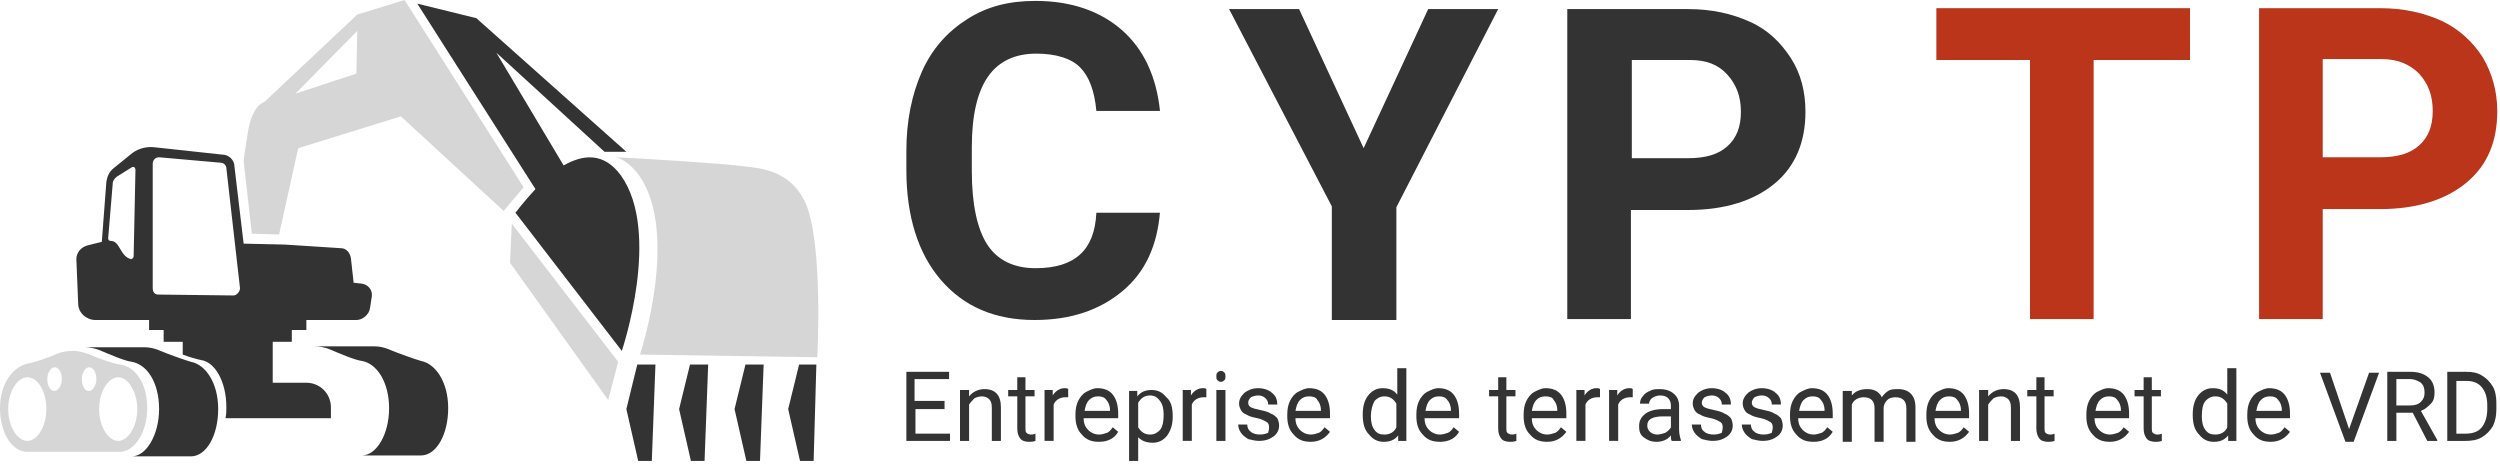 <svg width="275" height="51" viewBox="0 0 275 51" fill="none" xmlns="http://www.w3.org/2000/svg">
<g clip-path="url(#clip0_129_2)">
<path d="M39.8 39.7C39 39.6 37.4 38.9 36.2 38.4C35.7 38.2 35.1 38.1 34.6 38.1C35.9 38.1 41.1 38.1 41.2 38.1C41.7 38.1 42.2 38.2 42.7 38.4C43.9 38.9 45.6 39.5 46.3 39.7C47.9 40 49.3 42 49.3 44.9C49.3 47.8 48 50.1 46.3 50.1H39.8C41.4 50.1 42.8 47.8 42.8 44.9C42.8 42.1 41.5 40 39.8 39.7Z" fill="#333333"/>
<path d="M17.5 44.999C17.5 42.099 16.2 40.099 14.5 39.799C13.7 39.699 12.1 38.999 10.9 38.499C10.4 38.299 9.8 38.199 9.3 38.199C10.6 38.199 15.8 38.199 15.9 38.199C16.4 38.199 16.9 38.299 17.4 38.499C18.6 38.999 20.3 39.599 21 39.799C22.6 40.099 24 42.099 24 44.999C24 47.899 22.7 50.199 21 50.199H14.5C16.1 50.199 17.5 47.799 17.5 44.999Z" fill="#333333"/>
<path d="M24.9 44.801C24.9 45.201 24.9 45.601 24.8 46.001H36.4V44.801C36.4 43.301 35.2 42.101 33.7 42.101H30V37.601H32.1V36.301H33.7V35.201H39.2C39.9 35.201 40.6 34.601 40.7 33.901L40.9 32.601C41 31.901 40.5 31.301 39.8 31.201L38.9 31.101L38.6 28.401C38.5 27.801 38.1 27.301 37.5 27.301L31.3 26.901L26.8 26.801L25.8 18.401C25.8 17.601 25.2 17.001 24.4 17.001L17 16.201C16.2 16.101 15.3 16.301 14.6 16.801L12.5 18.501C12 18.901 11.8 19.401 11.7 20.001L11.2 26.601L9.6 27.001C8.9 27.201 8.4 27.801 8.4 28.501L8.6 33.401C8.6 34.401 9.5 35.201 10.5 35.201H16.4V36.301H18V37.601H20.1V39.001C20.9 39.301 21.6 39.501 22.1 39.601C23.6 39.801 24.9 41.901 24.9 44.801ZM14.9 18.701L14.7 28.201C14.7 28.301 14.6 28.501 14.4 28.501C13.2 28.201 13.2 26.501 12.2 26.501C12 26.501 11.9 26.401 11.9 26.201L12.4 20.201C12.4 19.901 12.6 19.601 12.9 19.401L14.5 18.401C14.7 18.301 14.9 18.401 14.9 18.701ZM25.7 32.501L17.4 32.401C17 32.401 16.8 32.101 16.8 31.701V18.001C16.8 17.601 17.1 17.301 17.5 17.301L24.3 17.901C24.6 17.901 24.9 18.201 24.9 18.501L26.4 31.701C26.4 32.101 26 32.501 25.7 32.501Z" fill="#333333"/>
<path d="M44.1 12.8L55.4 23.2L57.6 20.6L44.5 0L39.3 1.6L29.1 11.2C28.6 11.4 27.6 12 27.2 15C27.1 15.7 26.9 16.7 26.8 17.7L27.7 25.7L30.7 25.8L32.8 16.3L44.1 12.8ZM39.3 3.4L39.2 8.1L32.5 10.3L39.3 3.4Z" fill="#D6D6D6"/>
<path d="M58.9 20.8L45.9 0.4L52.4 2L68.9 16.7H66.5L54.6 5.8L62 18.2C64.1 17 66.4 16.7 68.3 19.3C72.8 25.6 68.4 38.6 68.4 38.6L56.7 23.4C56.7 23.4 57.6 22.2 58.9 20.8Z" fill="#333333"/>
<path d="M70.3 19.301C69.5 18.201 68.7 17.601 67.8 17.301C70 17.401 78.6 17.901 81.9 18.301C83.6 18.501 86.8 18.701 88.5 22.101C90.6 26.301 89.9 39.301 89.9 39.301L70.4 39.001C70.4 39.001 74.8 25.701 70.3 19.301Z" fill="#D6D6D6"/>
<path d="M68 39.8L66.9 44L56.1 28.9L56.3 24.6L68 39.8Z" fill="#D6D6D6"/>
<path d="M89.8 40.1L89.5 50.7H88L86.7 45L87.9 40.1H89.8Z" fill="#333333"/>
<path d="M84 40.1L83.6 50.7H82.1L80.8 45L82 40.1H84Z" fill="#333333"/>
<path d="M77.9 40.1L77.5 50.7H76L74.7 45L75.9 40.1H77.9Z" fill="#333333"/>
<path d="M72.1 40.1L71.7 50.7H70.2L68.9 45L70.1 40.1H72.1Z" fill="#333333"/>
<path d="M0 44.9C0 47.6 1.3 49.7 3 49.7H13.2C14.8 49.7 16.2 47.5 16.2 44.9C16.2 42.2 14.9 40.3 13.2 40.1C12.4 40 10.8 39.4 9.6 38.9C8.5 38.5 7.4 38.5 6.3 38.9C5.2 39.4 3.7 39.9 3 40C1.4 40.4 0 42.2 0 44.9ZM10.9 45C10.9 43.1 11.9 41.5 13 41.5C14.1 41.5 15.1 43.1 15.1 45C15.1 46.9 14.1 48.5 13 48.5C11.9 48.5 10.9 46.9 10.9 45ZM9 41.7C9 41 9.4 40.4 9.8 40.4C10.3 40.4 10.6 41 10.6 41.7C10.6 42.4 10.2 43 9.8 43C9.4 43.1 9 42.5 9 41.7ZM5.2 41.7C5.2 41 5.6 40.4 6 40.4C6.5 40.4 6.8 41 6.8 41.7C6.8 42.4 6.4 43 6 43C5.5 43 5.2 42.4 5.2 41.7ZM0.9 45C0.9 43.1 1.9 41.5 3 41.5C4.2 41.5 5.1 43.1 5.1 45C5.1 46.9 4.1 48.5 3 48.5C1.9 48.5 0.9 46.9 0.9 45Z" fill="#D6D6D6"/>
<path d="M240.8 6.6H230.3V35.1H223.3V6.6H213V0.9H240.9V6.6H240.8Z" fill="#BA3519"/>
<path d="M255.5 23V35.1H248.5V0.9H261.8C264.4 0.9 266.6 1.4 268.6 2.3C270.5 3.2 272 4.6 273.1 6.3C274.1 8 274.7 10 274.7 12.2C274.7 15.6 273.6 18.2 271.3 20.1C269 22 265.8 23 261.8 23H255.5ZM255.5 17.3H261.8C263.7 17.3 265.1 16.9 266.1 16C267.1 15.1 267.6 13.9 267.6 12.2C267.6 10.5 267.1 9.2 266.1 8.1C265.1 7.1 263.8 6.5 262 6.5H255.5V17.3Z" fill="#BA3519"/>
<path d="M127.6 23.3C127.3 27 126 29.9 123.5 32C121 34.1 117.8 35.2 113.8 35.2C109.4 35.2 106 33.7 103.5 30.8C101 27.9 99.7 23.8 99.7 18.7V16.6C99.7 13.3 100.3 10.4 101.4 7.9C102.5 5.4 104.2 3.5 106.4 2.1C108.6 0.7 111 0.1 113.9 0.1C117.8 0.1 121 1.2 123.4 3.3C125.8 5.4 127.2 8.4 127.6 12.2H120.6C120.4 10 119.8 8.4 118.8 7.4C117.8 6.4 116.1 5.9 114 5.9C111.7 5.9 109.9 6.7 108.7 8.4C107.5 10.1 106.9 12.7 106.9 16.2V18.8C106.9 22.5 107.5 25.2 108.6 26.9C109.7 28.6 111.5 29.5 113.9 29.5C116.1 29.5 117.7 29 118.8 28C119.9 27 120.5 25.5 120.6 23.4H127.6V23.3Z" fill="#333333"/>
<path d="M150 16.3L157.1 1H164.8L153.6 22.8V35.2H146.5V22.7L135.2 1H142.9L150 16.3Z" fill="#333333"/>
<path d="M179.4 23.1V35.1H172.4V1H185.7C188.3 1 190.5 1.5 192.5 2.4C194.5 3.3 195.9 4.7 197 6.4C198.1 8.1 198.6 10.1 198.6 12.3C198.6 15.6 197.5 18.3 195.2 20.2C192.9 22.1 189.7 23.1 185.7 23.1H179.4ZM179.4 17.4H185.7C187.6 17.4 189 17 190 16.1C191 15.2 191.5 14 191.5 12.3C191.5 10.6 191 9.3 190 8.2C189 7.1 187.7 6.6 185.9 6.6H179.5V17.4H179.4Z" fill="#333333"/>
<path d="M104 45H100.7V47.7H104.5V48.5H99.7V40.9H104.4V41.7H100.6V44.1H103.9V45H104Z" fill="#333333"/>
<path d="M106.6 42.901V43.601C107 43.101 107.6 42.801 108.3 42.801C109.5 42.801 110.1 43.501 110.1 44.801V48.501H109.1V44.801C109.1 44.401 109 44.101 108.8 43.901C108.6 43.701 108.3 43.601 108 43.601C107.7 43.601 107.4 43.701 107.2 43.801C107 44.001 106.8 44.201 106.6 44.501V48.501H105.6V42.901H106.6Z" fill="#333333"/>
<path d="M112.8 41.5V42.9H113.8V43.6H112.8V47.1C112.8 47.3 112.8 47.5 112.9 47.6C113 47.7 113.2 47.8 113.4 47.8C113.5 47.8 113.7 47.8 113.9 47.7V48.5C113.6 48.6 113.4 48.6 113.2 48.6C112.8 48.6 112.4 48.5 112.2 48.2C112 47.9 111.9 47.6 111.9 47.1V43.6H110.9V42.9H111.9V41.5H112.8Z" fill="#333333"/>
<path d="M117.7 43.699C117.6 43.699 117.4 43.699 117.2 43.699C116.6 43.699 116.1 43.999 115.9 44.499V48.499H114.9V42.899H115.8V43.499C116.1 42.999 116.6 42.699 117.1 42.699C117.3 42.699 117.4 42.699 117.5 42.799V43.699H117.7Z" fill="#333333"/>
<path d="M120.9 48.599C120.1 48.599 119.5 48.399 119 47.799C118.5 47.299 118.3 46.599 118.3 45.799V45.599C118.3 44.999 118.4 44.499 118.6 44.099C118.8 43.699 119.1 43.299 119.5 43.099C119.9 42.899 120.3 42.699 120.7 42.699C121.4 42.699 122 42.899 122.4 43.399C122.8 43.899 123 44.599 123 45.499V45.999H119.2C119.2 46.599 119.4 46.999 119.7 47.299C120 47.599 120.4 47.799 120.9 47.799C121.2 47.799 121.5 47.699 121.8 47.599C122 47.499 122.2 47.299 122.4 46.999L123 47.499C122.6 48.199 121.9 48.599 120.9 48.599ZM120.8 43.599C120.4 43.599 120.1 43.699 119.8 43.999C119.5 44.299 119.4 44.699 119.3 45.199H122.1V45.099C122.1 44.599 121.9 44.199 121.7 43.999C121.5 43.699 121.2 43.599 120.8 43.599Z" fill="#333333"/>
<path d="M129 45.8C129 46.7 128.8 47.3 128.4 47.9C128 48.4 127.5 48.7 126.8 48.7C126.1 48.7 125.6 48.5 125.2 48.1V50.8H124.2V43H125.1V43.6C125.5 43.1 126 42.9 126.7 42.9C127.4 42.9 127.9 43.2 128.3 43.7C128.8 44.1 129 44.8 129 45.8ZM128 45.6C128 45 127.9 44.5 127.6 44.1C127.3 43.7 127 43.5 126.5 43.5C125.9 43.5 125.5 43.8 125.2 44.3V47C125.5 47.5 125.9 47.8 126.5 47.8C127 47.8 127.3 47.6 127.6 47.3C127.9 46.9 128 46.4 128 45.6Z" fill="#333333"/>
<path d="M132.9 43.699C132.8 43.699 132.6 43.699 132.4 43.699C131.8 43.699 131.3 43.999 131.1 44.499V48.499H130.1V42.899H131V43.499C131.3 42.999 131.8 42.699 132.3 42.699C132.5 42.699 132.6 42.699 132.7 42.799V43.699H132.9Z" fill="#333333"/>
<path d="M133.8 41.401C133.8 41.201 133.8 41.101 133.9 41.001C134 40.901 134.1 40.801 134.3 40.801C134.5 40.801 134.6 40.901 134.7 41.001C134.8 41.101 134.8 41.201 134.8 41.401C134.8 41.601 134.8 41.701 134.7 41.801C134.6 41.901 134.5 42.001 134.3 42.001C134.1 42.001 134 41.901 133.9 41.801C133.8 41.701 133.8 41.601 133.8 41.401ZM134.8 48.501H133.8V42.901H134.8V48.501Z" fill="#333333"/>
<path d="M139.6 46.999C139.6 46.699 139.5 46.499 139.3 46.399C139.1 46.299 138.8 46.099 138.3 45.999C137.8 45.899 137.4 45.799 137.1 45.599C136.8 45.499 136.6 45.299 136.5 45.099C136.4 44.899 136.3 44.699 136.3 44.399C136.3 43.899 136.5 43.599 136.9 43.199C137.3 42.899 137.8 42.699 138.4 42.699C139 42.699 139.6 42.899 139.9 43.199C140.3 43.499 140.5 43.899 140.5 44.499H139.5C139.5 44.199 139.4 43.999 139.2 43.799C139 43.599 138.7 43.499 138.4 43.499C138.1 43.499 137.8 43.599 137.6 43.699C137.4 43.899 137.3 44.099 137.3 44.299C137.3 44.499 137.4 44.699 137.6 44.799C137.8 44.899 138.1 44.999 138.6 45.099C139.1 45.199 139.5 45.299 139.8 45.499C140.1 45.599 140.3 45.799 140.5 45.999C140.6 46.199 140.7 46.499 140.7 46.799C140.7 47.299 140.5 47.699 140.1 47.999C139.7 48.299 139.2 48.499 138.5 48.499C138.1 48.499 137.7 48.399 137.3 48.299C137 48.099 136.7 47.899 136.5 47.599C136.3 47.299 136.2 46.999 136.2 46.699H137.2C137.2 46.999 137.3 47.299 137.6 47.499C137.8 47.699 138.2 47.799 138.6 47.799C139 47.799 139.3 47.699 139.5 47.599C139.5 47.499 139.6 47.299 139.6 46.999Z" fill="#333333"/>
<path d="M144.2 48.599C143.4 48.599 142.8 48.399 142.3 47.799C141.8 47.299 141.6 46.599 141.6 45.799V45.599C141.6 44.999 141.7 44.499 141.9 44.099C142.1 43.699 142.4 43.299 142.8 43.099C143.2 42.899 143.6 42.699 144 42.699C144.7 42.699 145.3 42.899 145.7 43.399C146.1 43.899 146.3 44.599 146.3 45.499V45.999H142.5C142.5 46.599 142.7 46.999 143 47.299C143.3 47.599 143.7 47.799 144.2 47.799C144.5 47.799 144.8 47.699 145.1 47.599C145.3 47.499 145.5 47.299 145.7 46.999L146.3 47.499C145.8 48.199 145.1 48.599 144.2 48.599ZM144 43.599C143.6 43.599 143.3 43.699 143 43.999C142.7 44.299 142.6 44.699 142.5 45.199H145.3V45.099C145.3 44.599 145.1 44.199 144.9 43.999C144.8 43.699 144.4 43.599 144 43.599Z" fill="#333333"/>
<path d="M149.9 45.6C149.9 44.7 150.1 44 150.5 43.5C150.9 43 151.4 42.7 152.1 42.7C152.8 42.7 153.3 42.9 153.7 43.4V40.5H154.7V48.5H153.8V47.9C153.4 48.4 152.9 48.6 152.2 48.6C151.5 48.6 151 48.3 150.6 47.8C150.1 47.3 149.9 46.6 149.9 45.6ZM150.8 45.8C150.8 46.4 150.9 46.9 151.2 47.3C151.5 47.7 151.8 47.8 152.3 47.8C152.9 47.8 153.4 47.5 153.6 47V44.4C153.3 43.9 152.9 43.6 152.3 43.6C151.8 43.6 151.5 43.8 151.2 44.1C151 44.5 150.8 45 150.8 45.8Z" fill="#333333"/>
<path d="M158.4 48.599C157.6 48.599 157 48.399 156.5 47.799C156 47.299 155.8 46.599 155.8 45.799V45.599C155.8 44.999 155.9 44.499 156.1 44.099C156.3 43.699 156.6 43.299 157 43.099C157.4 42.899 157.8 42.699 158.2 42.699C158.9 42.699 159.5 42.899 159.9 43.399C160.3 43.899 160.5 44.599 160.5 45.499V45.999H156.7C156.7 46.599 156.9 46.999 157.2 47.299C157.5 47.599 157.9 47.799 158.4 47.799C158.7 47.799 159 47.699 159.3 47.599C159.5 47.499 159.7 47.299 159.9 46.999L160.5 47.499C160.1 48.199 159.4 48.599 158.4 48.599ZM158.3 43.599C157.9 43.599 157.6 43.699 157.3 43.999C157 44.299 156.9 44.699 156.8 45.199H159.6V45.099C159.6 44.599 159.4 44.199 159.2 43.999C159 43.699 158.7 43.599 158.3 43.599Z" fill="#333333"/>
<path d="M165.7 41.5V42.9H166.7V43.6H165.7V47.1C165.7 47.3 165.7 47.5 165.8 47.6C165.9 47.7 166.1 47.8 166.3 47.8C166.4 47.8 166.6 47.8 166.8 47.7V48.5C166.5 48.6 166.3 48.6 166.1 48.6C165.7 48.6 165.3 48.5 165.1 48.2C164.9 47.9 164.8 47.6 164.8 47.1V43.6H163.8V42.9H164.8V41.5H165.7Z" fill="#333333"/>
<path d="M170.2 48.599C169.4 48.599 168.8 48.399 168.3 47.799C167.8 47.299 167.6 46.599 167.6 45.799V45.599C167.6 44.999 167.7 44.499 167.9 44.099C168.1 43.699 168.4 43.299 168.8 43.099C169.2 42.899 169.6 42.699 170 42.699C170.7 42.699 171.3 42.899 171.7 43.399C172.1 43.899 172.3 44.599 172.3 45.499V45.999H168.5C168.5 46.599 168.7 46.999 169 47.299C169.3 47.599 169.7 47.799 170.2 47.799C170.5 47.799 170.8 47.699 171.1 47.599C171.3 47.499 171.5 47.299 171.7 46.999L172.3 47.499C171.8 48.199 171.1 48.599 170.2 48.599ZM170 43.599C169.6 43.599 169.3 43.699 169 43.999C168.7 44.299 168.6 44.699 168.5 45.199H171.3V45.099C171.3 44.599 171.1 44.199 170.9 43.999C170.8 43.699 170.4 43.599 170 43.599Z" fill="#333333"/>
<path d="M176.2 43.699C176.1 43.699 175.9 43.699 175.7 43.699C175.1 43.699 174.6 43.999 174.4 44.499V48.499H173.4V42.899H174.3V43.499C174.6 42.999 175.1 42.699 175.6 42.699C175.8 42.699 175.9 42.699 176 42.799V43.699H176.2Z" fill="#333333"/>
<path d="M179.8 43.699C179.7 43.699 179.5 43.699 179.3 43.699C178.7 43.699 178.2 43.999 178 44.499V48.499H177V42.899H177.9V43.499C178.2 42.999 178.7 42.699 179.2 42.699C179.4 42.699 179.5 42.699 179.6 42.799V43.699H179.8Z" fill="#333333"/>
<path d="M183.9 48.501C183.8 48.401 183.8 48.201 183.8 47.901C183.4 48.401 182.8 48.601 182.2 48.601C181.6 48.601 181.2 48.401 180.8 48.101C180.4 47.801 180.3 47.401 180.3 46.901C180.3 46.301 180.5 45.901 181 45.501C181.4 45.201 182.1 45.001 182.9 45.001H183.8V44.601C183.8 44.301 183.7 44.001 183.5 43.801C183.3 43.601 183 43.501 182.6 43.501C182.3 43.501 182 43.601 181.7 43.801C181.5 44.001 181.4 44.201 181.4 44.401H180.4C180.4 44.101 180.5 43.801 180.7 43.601C180.9 43.301 181.2 43.101 181.5 43.001C181.8 42.801 182.2 42.801 182.6 42.801C183.2 42.801 183.8 43.001 184.1 43.301C184.5 43.601 184.7 44.101 184.7 44.601V47.201C184.7 47.701 184.8 48.101 184.9 48.401V48.501H183.9ZM182.3 47.801C182.6 47.801 182.9 47.701 183.2 47.601C183.5 47.401 183.7 47.201 183.8 47.001V45.801H183C181.8 45.801 181.2 46.101 181.2 46.801C181.2 47.101 181.3 47.301 181.5 47.501C181.7 47.701 182 47.801 182.3 47.801Z" fill="#333333"/>
<path d="M189.5 46.999C189.5 46.699 189.4 46.499 189.2 46.399C189 46.299 188.7 46.099 188.2 45.999C187.7 45.899 187.3 45.799 187 45.599C186.7 45.499 186.5 45.299 186.4 45.099C186.3 44.899 186.2 44.699 186.2 44.399C186.2 43.899 186.4 43.599 186.8 43.199C187.2 42.899 187.7 42.699 188.3 42.699C188.9 42.699 189.5 42.899 189.8 43.199C190.2 43.499 190.4 43.899 190.4 44.499H189.4C189.4 44.199 189.3 43.999 189.1 43.799C188.9 43.599 188.6 43.499 188.3 43.499C188 43.499 187.7 43.599 187.5 43.699C187.3 43.899 187.2 44.099 187.2 44.299C187.2 44.499 187.3 44.699 187.5 44.799C187.7 44.899 188 44.999 188.5 45.099C189 45.199 189.4 45.299 189.7 45.499C190 45.599 190.2 45.799 190.4 45.999C190.5 46.199 190.6 46.499 190.6 46.799C190.6 47.299 190.4 47.699 190 47.999C189.6 48.299 189.1 48.499 188.4 48.499C188 48.499 187.6 48.399 187.2 48.299C186.9 48.099 186.6 47.899 186.4 47.599C186.2 47.299 186.1 46.999 186.1 46.699H187.1C187.1 46.999 187.2 47.299 187.5 47.499C187.7 47.699 188.1 47.799 188.5 47.799C188.9 47.799 189.2 47.699 189.4 47.599C189.4 47.499 189.5 47.299 189.5 46.999Z" fill="#333333"/>
<path d="M195 46.999C195 46.699 194.9 46.499 194.7 46.399C194.5 46.299 194.2 46.099 193.7 45.999C193.2 45.899 192.8 45.799 192.5 45.599C192.2 45.499 192 45.299 191.9 45.099C191.8 44.899 191.7 44.699 191.7 44.399C191.7 43.899 191.9 43.599 192.3 43.199C192.7 42.899 193.2 42.699 193.8 42.699C194.4 42.699 195 42.899 195.3 43.199C195.7 43.499 195.9 43.899 195.9 44.499H194.9C194.9 44.199 194.8 43.999 194.6 43.799C194.4 43.599 194.1 43.499 193.8 43.499C193.5 43.499 193.2 43.599 193 43.699C192.8 43.899 192.7 44.099 192.7 44.299C192.7 44.499 192.8 44.699 193 44.799C193.2 44.899 193.5 44.999 194 45.099C194.5 45.199 194.9 45.299 195.2 45.499C195.5 45.599 195.7 45.799 195.9 45.999C196 46.199 196.1 46.499 196.1 46.799C196.1 47.299 195.9 47.699 195.5 47.999C195.1 48.299 194.6 48.499 193.9 48.499C193.5 48.499 193.1 48.399 192.7 48.299C192.4 48.099 192.1 47.899 191.9 47.599C191.7 47.299 191.6 46.999 191.6 46.699H192.6C192.6 46.999 192.7 47.299 193 47.499C193.2 47.699 193.6 47.799 194 47.799C194.4 47.799 194.7 47.699 194.9 47.599C194.9 47.499 195 47.299 195 46.999Z" fill="#333333"/>
<path d="M199.5 48.599C198.7 48.599 198.1 48.399 197.6 47.799C197.1 47.299 196.9 46.599 196.9 45.799V45.599C196.9 44.999 197 44.499 197.2 44.099C197.4 43.699 197.7 43.299 198.1 43.099C198.5 42.899 198.9 42.699 199.3 42.699C200 42.699 200.6 42.899 201 43.399C201.4 43.899 201.6 44.599 201.6 45.499V45.999H197.8C197.8 46.599 198 46.999 198.3 47.299C198.6 47.599 199 47.799 199.5 47.799C199.8 47.799 200.1 47.699 200.4 47.599C200.6 47.499 200.8 47.299 201 46.999L201.6 47.499C201.2 48.199 200.5 48.599 199.5 48.599ZM199.4 43.599C199 43.599 198.7 43.699 198.4 43.999C198.1 44.299 198 44.699 197.9 45.199H200.7V45.099C200.7 44.599 200.5 44.199 200.3 43.999C200.1 43.699 199.8 43.599 199.4 43.599Z" fill="#333333"/>
<path d="M203.7 42.901V43.501C204.1 43.001 204.7 42.801 205.4 42.801C206.2 42.801 206.7 43.101 207 43.701C207.2 43.401 207.4 43.201 207.7 43.001C208 42.801 208.4 42.801 208.8 42.801C210 42.801 210.7 43.501 210.7 44.801V48.601H209.7V44.901C209.7 44.501 209.6 44.201 209.4 44.001C209.2 43.801 208.9 43.701 208.5 43.701C208.1 43.701 207.8 43.801 207.6 44.001C207.4 44.201 207.2 44.501 207.2 44.901V48.601H206.2V44.901C206.2 44.101 205.8 43.701 205 43.701C204.4 43.701 203.9 44.001 203.7 44.501V48.601H202.7V43.001H203.7V42.901Z" fill="#333333"/>
<path d="M214.5 48.599C213.7 48.599 213.1 48.399 212.6 47.799C212.1 47.299 211.9 46.599 211.9 45.799V45.599C211.9 44.999 212 44.499 212.2 44.099C212.4 43.699 212.7 43.299 213.1 43.099C213.5 42.899 213.9 42.699 214.3 42.699C215 42.699 215.6 42.899 216 43.399C216.4 43.899 216.6 44.599 216.6 45.499V45.999H212.8C212.8 46.599 213 46.999 213.3 47.299C213.6 47.599 214 47.799 214.5 47.799C214.8 47.799 215.1 47.699 215.4 47.599C215.6 47.499 215.8 47.299 216 46.999L216.6 47.499C216.1 48.199 215.4 48.599 214.5 48.599ZM214.4 43.599C214 43.599 213.7 43.699 213.4 43.999C213.1 44.299 213 44.699 212.9 45.199H215.7V45.099C215.7 44.599 215.5 44.199 215.3 43.999C215.1 43.699 214.8 43.599 214.4 43.599Z" fill="#333333"/>
<path d="M218.7 42.901V43.601C219.1 43.101 219.7 42.801 220.4 42.801C221.6 42.801 222.2 43.501 222.2 44.801V48.501H221.2V44.801C221.2 44.401 221.1 44.101 220.9 43.901C220.7 43.701 220.4 43.601 220.1 43.601C219.8 43.601 219.5 43.701 219.3 43.801C219.1 44.001 218.9 44.201 218.7 44.501V48.501H217.7V42.901H218.7Z" fill="#333333"/>
<path d="M224.9 41.5V42.9H225.9V43.6H224.9V47.1C224.9 47.3 224.9 47.5 225 47.6C225.1 47.7 225.3 47.8 225.5 47.8C225.6 47.8 225.8 47.8 226 47.7V48.5C225.7 48.6 225.5 48.6 225.3 48.6C224.9 48.6 224.5 48.5 224.3 48.2C224.1 47.9 224 47.6 224 47.1V43.6H223V42.9H224V41.5H224.9Z" fill="#333333"/>
<path d="M232.1 48.599C231.3 48.599 230.7 48.399 230.2 47.799C229.7 47.299 229.5 46.599 229.5 45.799V45.599C229.5 44.999 229.6 44.499 229.8 44.099C230 43.699 230.3 43.299 230.7 43.099C231.1 42.899 231.5 42.699 231.9 42.699C232.6 42.699 233.2 42.899 233.6 43.399C234 43.899 234.2 44.599 234.2 45.499V45.999H230.4C230.4 46.599 230.6 46.999 230.9 47.299C231.2 47.599 231.6 47.799 232.1 47.799C232.4 47.799 232.7 47.699 233 47.599C233.2 47.499 233.4 47.299 233.6 46.999L234.2 47.499C233.7 48.199 233 48.599 232.1 48.599ZM232 43.599C231.6 43.599 231.3 43.699 231 43.999C230.7 44.299 230.6 44.699 230.5 45.199H233.3V45.099C233.3 44.599 233.1 44.199 232.9 43.999C232.7 43.699 232.4 43.599 232 43.599Z" fill="#333333"/>
<path d="M236.7 41.5V42.9H237.7V43.6H236.7V47.1C236.7 47.3 236.7 47.5 236.8 47.6C236.9 47.7 237.1 47.8 237.3 47.8C237.4 47.8 237.6 47.8 237.8 47.7V48.5C237.5 48.6 237.3 48.6 237.1 48.6C236.7 48.6 236.3 48.5 236.1 48.2C235.9 47.9 235.8 47.6 235.8 47.1V43.6H234.8V42.9H235.8V41.5H236.7Z" fill="#333333"/>
<path d="M241.2 45.6C241.2 44.7 241.4 44 241.8 43.5C242.2 43 242.7 42.7 243.4 42.7C244.1 42.7 244.6 42.9 245 43.4V40.5H246V48.5H245.1V47.9C244.7 48.4 244.2 48.6 243.5 48.6C242.8 48.6 242.3 48.3 241.9 47.8C241.4 47.3 241.2 46.6 241.2 45.6ZM242.2 45.8C242.2 46.4 242.3 46.9 242.6 47.3C242.9 47.7 243.2 47.8 243.7 47.8C244.3 47.8 244.8 47.5 245 47V44.4C244.7 43.9 244.3 43.6 243.7 43.6C243.2 43.6 242.9 43.8 242.6 44.1C242.3 44.5 242.2 45 242.2 45.8Z" fill="#333333"/>
<path d="M249.8 48.599C249 48.599 248.4 48.399 247.9 47.799C247.4 47.299 247.2 46.599 247.2 45.799V45.599C247.2 44.999 247.3 44.499 247.5 44.099C247.7 43.699 248 43.299 248.4 43.099C248.8 42.899 249.2 42.699 249.6 42.699C250.3 42.699 250.9 42.899 251.3 43.399C251.7 43.899 251.9 44.599 251.9 45.499V45.999H248.1C248.1 46.599 248.3 46.999 248.6 47.299C248.9 47.599 249.3 47.799 249.8 47.799C250.1 47.799 250.4 47.699 250.7 47.599C250.9 47.499 251.1 47.299 251.3 46.999L251.9 47.499C251.4 48.199 250.7 48.599 249.8 48.599ZM249.7 43.599C249.3 43.599 249 43.699 248.7 43.999C248.4 44.299 248.3 44.699 248.2 45.199H251V45.099C251 44.599 250.8 44.199 250.6 43.999C250.4 43.699 250.1 43.599 249.7 43.599Z" fill="#333333"/>
<path d="M258.4 47.2L260.6 41H261.7L258.9 48.6H258L255.2 41H256.3L258.4 47.2Z" fill="#333333"/>
<path d="M265.4 45.4H263.6V48.5H262.6V40.9H265.1C266 40.9 266.6 41.1 267.1 41.5C267.6 41.9 267.8 42.5 267.8 43.2C267.8 43.7 267.7 44.1 267.4 44.4C267.1 44.7 266.8 45 266.3 45.2L268.1 48.4V48.5H267L265.4 45.4ZM263.6 44.6H265.1C265.6 44.6 266 44.5 266.3 44.2C266.6 43.9 266.7 43.6 266.7 43.2C266.7 42.7 266.6 42.4 266.3 42.1C266 41.9 265.6 41.7 265.1 41.7H263.6V44.6Z" fill="#333333"/>
<path d="M269.2 48.5V40.9H271.3C272 40.9 272.5 41 273 41.3C273.5 41.6 273.9 42 274.2 42.5C274.5 43 274.6 43.7 274.6 44.3V45C274.6 45.7 274.5 46.3 274.2 46.9C273.9 47.4 273.5 47.8 273 48.1C272.5 48.4 271.9 48.5 271.2 48.5H269.2ZM270.2 41.8V47.7H271.2C272 47.7 272.6 47.5 273 47C273.4 46.5 273.6 45.8 273.6 45V44.6C273.6 43.7 273.4 43.1 273 42.6C272.6 42.1 272 41.9 271.3 41.9H270.2V41.8Z" fill="#333333"/>
</g>
<defs>
<clipPath id="clip0_129_2">
<rect width="274.9" height="50.7" fill="white"/>
</clipPath>
</defs>
</svg>
